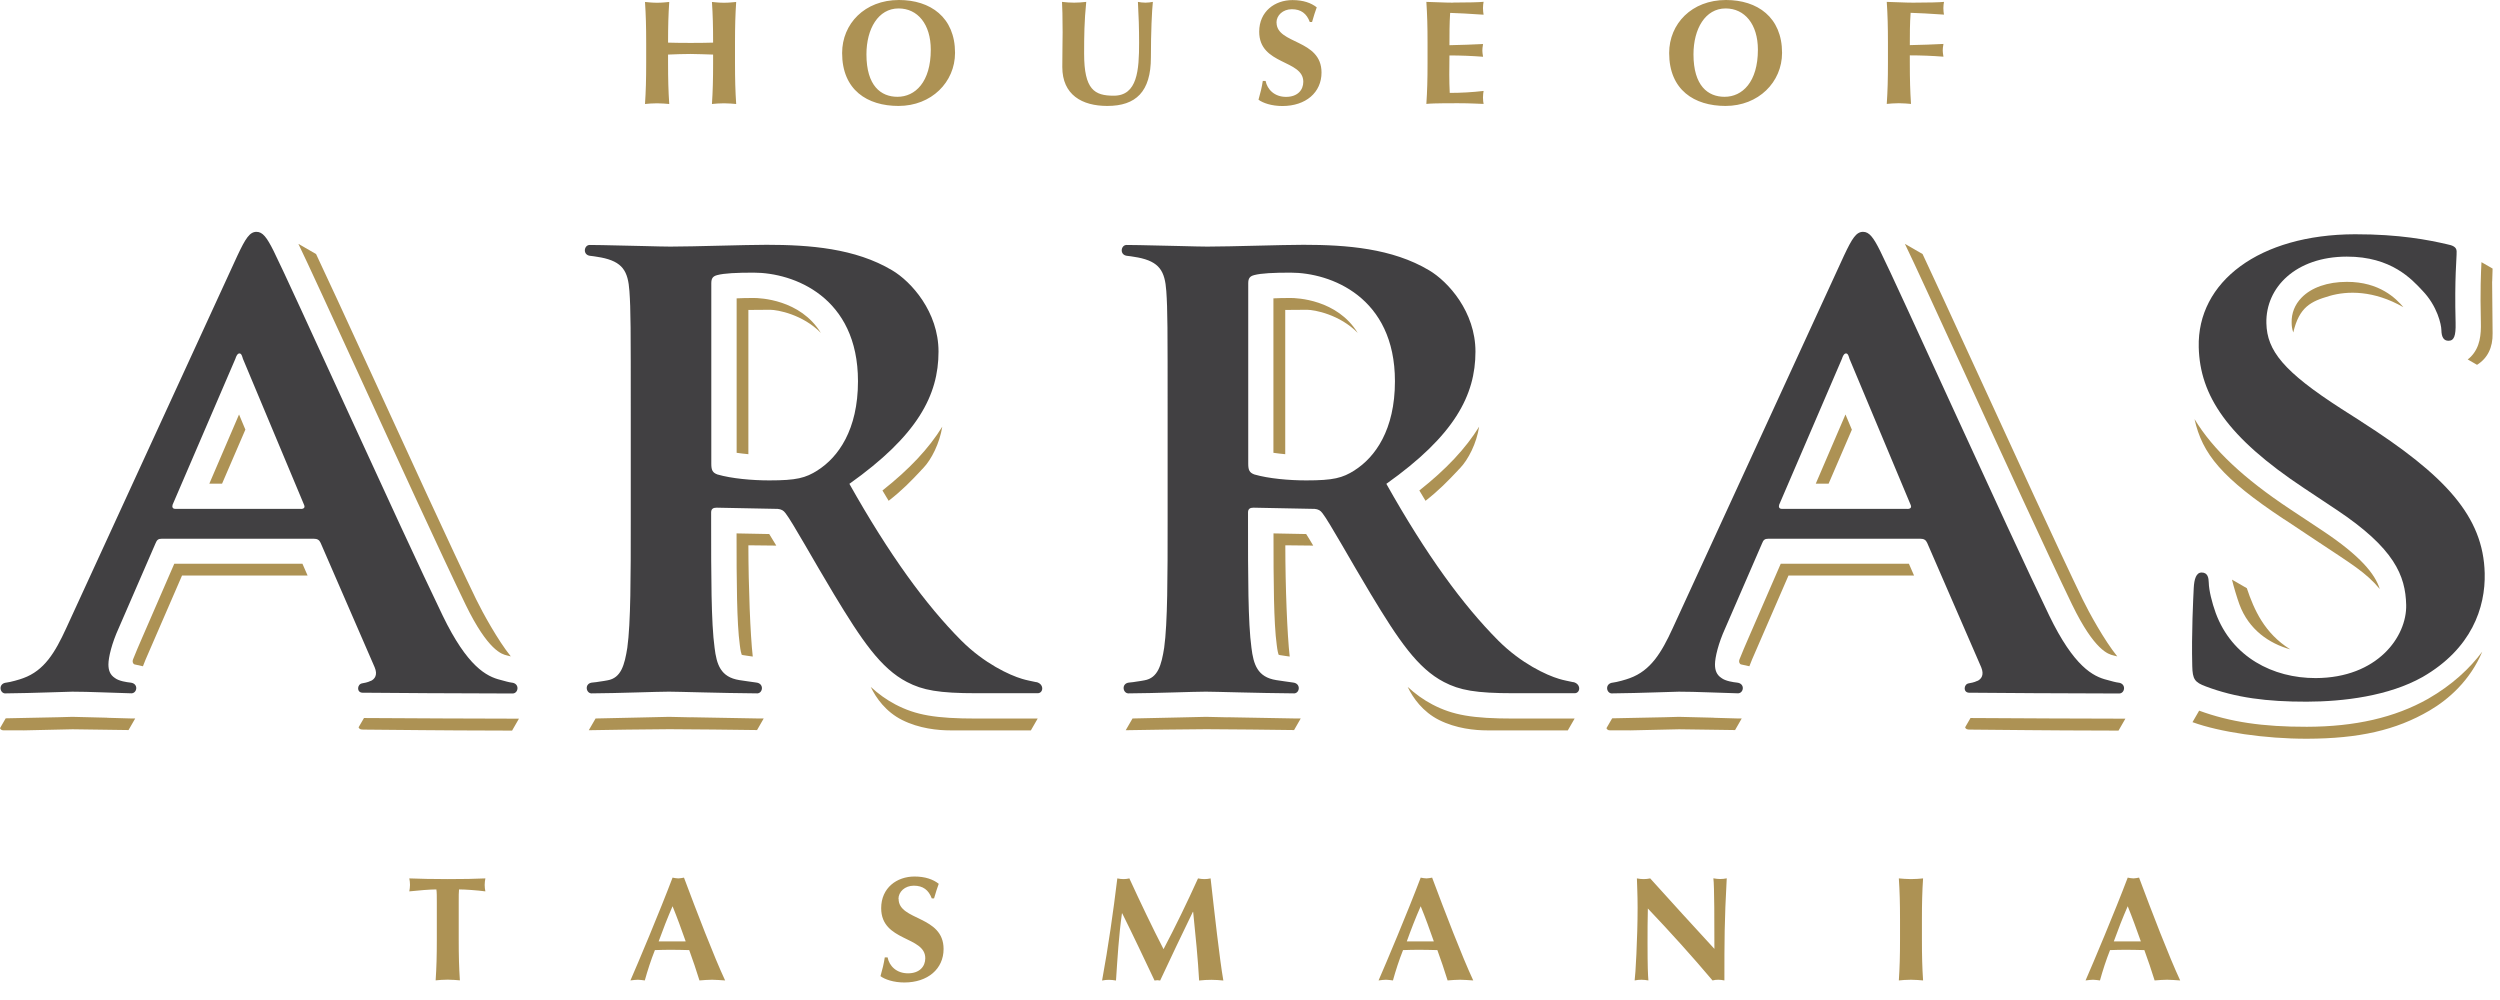 <svg width="125" height="50" viewBox="0 0 125 50" fill="none" xmlns="http://www.w3.org/2000/svg">
<path d="M22.388 43.955C21.47 43.955 21.137 43.94 20.465 43.92C20.488 44.029 20.5 44.135 20.5 44.245C20.5 44.354 20.484 44.459 20.465 44.569C20.91 44.518 21.532 44.471 21.818 44.471C21.841 44.573 21.841 44.843 21.841 45.12V46.969C21.841 47.798 21.825 48.369 21.782 49.018C21.947 49.002 22.146 48.983 22.388 48.983C22.631 48.983 22.834 49.006 22.994 49.018C22.951 48.365 22.936 47.798 22.936 46.969V45.12C22.936 44.839 22.936 44.573 22.951 44.471C23.248 44.471 23.87 44.514 24.269 44.569C24.245 44.459 24.234 44.354 24.234 44.245C24.234 44.135 24.249 44.029 24.269 43.92C23.639 43.944 23.307 43.955 22.388 43.955ZM33.91 43.92C33.812 43.92 33.726 43.897 33.628 43.881C32.991 45.566 31.881 48.201 31.521 49.022C31.662 49.006 31.771 48.987 31.892 48.987C32.014 48.987 32.123 49.01 32.24 49.022C32.381 48.514 32.545 48.009 32.745 47.505C33.003 47.497 33.257 47.489 33.515 47.489C33.832 47.489 34.145 47.497 34.461 47.505C34.645 48.009 34.817 48.518 34.973 49.022C35.181 49.006 35.395 48.987 35.603 48.987C35.81 48.987 36.017 49.01 36.256 49.022C35.693 47.818 34.829 45.566 34.199 43.881C34.102 43.897 34.016 43.92 33.918 43.92M32.932 47.071C33.148 46.473 33.378 45.886 33.628 45.312C33.863 45.89 34.074 46.473 34.285 47.071H32.932ZM44.923 44.948C44.923 44.592 45.24 44.284 45.693 44.284C46.147 44.284 46.432 44.499 46.589 44.921H46.702C46.8 44.596 46.851 44.416 46.937 44.19C46.655 43.967 46.256 43.826 45.725 43.826C44.845 43.826 44.059 44.389 44.059 45.41C44.059 47.091 46.264 46.794 46.264 47.912C46.264 48.326 45.975 48.666 45.4 48.666C44.825 48.666 44.462 48.299 44.38 47.869H44.239C44.188 48.201 44.122 48.467 44.024 48.807C44.239 48.971 44.681 49.124 45.216 49.124C46.393 49.124 47.179 48.443 47.179 47.45C47.179 45.769 44.931 46.043 44.931 44.948M60.218 43.955C60.112 43.955 60.002 43.94 59.901 43.92C59.369 45.097 58.759 46.356 58.177 47.458C57.637 46.414 57.008 45.097 56.468 43.92C56.37 43.944 56.269 43.955 56.171 43.955C56.066 43.955 55.972 43.94 55.866 43.92C55.659 45.621 55.416 47.325 55.104 49.026C55.221 49.002 55.334 48.991 55.452 48.991C55.561 48.991 55.682 49.006 55.8 49.026C55.874 47.908 55.94 46.786 56.097 45.668H56.112C56.668 46.786 57.199 47.912 57.727 49.026C57.77 49.018 57.825 49.01 57.868 49.01C57.911 49.01 57.965 49.018 58.008 49.026C58.54 47.88 59.088 46.739 59.643 45.593H59.658C59.776 46.739 59.901 47.998 59.956 49.026C60.163 49.002 60.37 48.991 60.569 48.991C60.769 48.991 60.968 49.006 61.167 49.026C60.984 47.982 60.722 45.621 60.53 43.92C60.425 43.944 60.323 43.955 60.218 43.955ZM71.317 43.92C71.219 43.92 71.133 43.897 71.035 43.881C70.398 45.566 69.288 48.201 68.928 49.022C69.069 49.006 69.178 48.987 69.299 48.987C69.421 48.987 69.53 49.01 69.647 49.022C69.788 48.514 69.952 48.009 70.152 47.505C70.41 47.497 70.664 47.489 70.922 47.489C71.239 47.489 71.551 47.497 71.868 47.505C72.052 48.009 72.224 48.518 72.38 49.022C72.587 49.006 72.802 48.987 73.01 48.987C73.217 48.987 73.424 49.01 73.662 49.022C73.1 47.818 72.236 45.566 71.606 43.881C71.508 43.897 71.422 43.92 71.325 43.92M70.339 47.071C70.554 46.473 70.781 45.886 71.035 45.312C71.274 45.89 71.481 46.473 71.692 47.071H70.339ZM85.669 43.92C85.72 44.252 85.72 46.266 85.72 47.443C84.633 46.266 83.573 45.097 82.51 43.92C82.4 43.944 82.287 43.955 82.178 43.955C82.068 43.955 81.955 43.94 81.845 43.92C81.853 44.276 81.88 44.725 81.88 45.39C81.88 46.899 81.771 48.807 81.732 49.022C81.845 48.998 81.963 48.987 82.072 48.987C82.181 48.987 82.303 49.002 82.42 49.022C82.397 48.748 82.377 48.334 82.377 47.149C82.377 46.594 82.377 45.98 82.393 45.425C83.534 46.625 84.613 47.822 85.626 49.022C85.716 48.998 85.81 48.987 85.915 48.987C86.021 48.987 86.115 49.002 86.22 49.022C86.22 47.056 86.22 46.07 86.337 43.916C86.228 43.94 86.115 43.951 86.005 43.951C85.896 43.951 85.782 43.936 85.673 43.916M96.154 43.92C95.99 43.936 95.791 43.955 95.548 43.955C95.306 43.955 95.103 43.932 94.942 43.92C94.985 44.569 95.001 45.14 95.001 45.969V46.973C95.001 47.802 94.985 48.373 94.942 49.022C95.107 49.006 95.306 48.987 95.548 48.987C95.791 48.987 95.994 49.01 96.154 49.022C96.111 48.369 96.096 47.802 96.096 46.973V45.969C96.096 45.14 96.111 44.569 96.154 43.92ZM106.949 43.881C106.851 43.897 106.765 43.92 106.667 43.92C106.569 43.92 106.483 43.897 106.386 43.881C105.748 45.566 104.638 48.201 104.278 49.022C104.419 49.006 104.533 48.987 104.65 48.987C104.767 48.987 104.881 49.01 104.998 49.022C105.139 48.514 105.303 48.009 105.502 47.505C105.76 47.497 106.014 47.489 106.272 47.489C106.589 47.489 106.902 47.497 107.218 47.505C107.402 48.009 107.574 48.518 107.731 49.022C107.938 49.006 108.153 48.987 108.36 48.987C108.567 48.987 108.774 49.01 109.009 49.022C108.446 47.818 107.582 45.566 106.953 43.881M105.69 47.071C105.905 46.473 106.135 45.886 106.386 45.312C106.62 45.89 106.831 46.473 107.043 47.071H105.69Z" fill="#AD9254"></path>
<path d="M36.809 0.098C36.644 0.113 36.445 0.137 36.203 0.137C35.96 0.137 35.757 0.113 35.597 0.098C35.64 0.743 35.655 1.31 35.655 2.131C35.374 2.139 35.065 2.146 34.537 2.146C34.009 2.146 33.657 2.139 33.403 2.131C33.403 1.31 33.419 0.739 33.462 0.098C33.298 0.113 33.098 0.137 32.856 0.137C32.614 0.137 32.41 0.113 32.25 0.098C32.293 0.751 32.309 1.318 32.309 2.146V3.151C32.309 3.98 32.293 4.551 32.25 5.2C32.414 5.184 32.614 5.165 32.856 5.165C33.098 5.165 33.298 5.188 33.462 5.2C33.419 4.547 33.403 3.98 33.403 3.151V2.729C33.779 2.713 34.158 2.698 34.529 2.698C34.901 2.698 35.276 2.721 35.655 2.729V3.151C35.655 3.98 35.64 4.551 35.597 5.2C35.757 5.184 35.96 5.165 36.203 5.165C36.445 5.165 36.648 5.188 36.809 5.2C36.766 4.547 36.75 3.98 36.75 3.151V2.146C36.75 1.318 36.766 0.747 36.809 0.098ZM44.948 0C43.232 0 42.106 1.192 42.106 2.651C42.106 4.5 43.365 5.297 44.925 5.297C46.575 5.297 47.752 4.105 47.752 2.643C47.752 0.86 46.516 0 44.948 0ZM44.874 4.84C44.045 4.84 43.322 4.293 43.322 2.717C43.322 1.443 43.912 0.422 44.929 0.422C45.883 0.422 46.539 1.208 46.539 2.486C46.539 4.101 45.761 4.84 44.874 4.84ZM56.896 0.098C56.935 0.778 56.955 1.45 56.955 2.131C56.955 3.507 56.873 4.785 55.688 4.785C54.726 4.785 54.206 4.488 54.206 2.682C54.206 1.826 54.214 1.056 54.312 0.094C54.112 0.117 53.905 0.133 53.706 0.133C53.506 0.133 53.299 0.117 53.1 0.094C53.115 0.34 53.131 0.833 53.131 1.619C53.131 2.15 53.115 2.553 53.115 3.35C53.115 4.742 54.101 5.297 55.363 5.297C56.798 5.297 57.545 4.586 57.545 2.87C57.545 1.591 57.596 0.532 57.643 0.094C57.518 0.117 57.4 0.133 57.271 0.133C57.142 0.133 57.021 0.117 56.892 0.094M63.824 1.126C63.824 0.77 64.141 0.461 64.594 0.461C65.047 0.461 65.333 0.676 65.489 1.099H65.603C65.7 0.774 65.751 0.594 65.837 0.367C65.556 0.145 65.157 0.004 64.625 0.004C63.746 0.004 62.96 0.567 62.96 1.587C62.96 3.264 65.165 2.971 65.165 4.089C65.165 4.504 64.876 4.844 64.301 4.844C63.726 4.844 63.362 4.473 63.28 4.046H63.14C63.089 4.379 63.022 4.645 62.925 4.985C63.14 5.149 63.581 5.301 64.117 5.301C65.294 5.301 66.076 4.621 66.076 3.628C66.076 1.947 63.828 2.221 63.828 1.126M72.636 0.133C72.198 0.133 71.756 0.102 71.318 0.094C71.362 0.747 71.377 1.314 71.377 2.142V3.147C71.377 3.976 71.362 4.547 71.318 5.196C71.483 5.18 71.682 5.161 72.886 5.161C73.566 5.161 73.914 5.192 74.18 5.196C74.165 5.106 74.149 5.032 74.149 4.879C74.149 4.727 74.165 4.648 74.18 4.547C73.609 4.613 73.043 4.645 72.487 4.645C72.472 4.347 72.464 4.031 72.464 3.718C72.464 3.405 72.472 3.081 72.472 2.772C73.035 2.772 73.59 2.795 74.153 2.838C74.129 2.682 74.118 2.615 74.118 2.533C74.118 2.436 74.126 2.369 74.153 2.201C73.59 2.232 73.117 2.244 72.472 2.26C72.472 1.72 72.472 1.188 72.507 0.645C72.73 0.645 73.617 0.696 74.18 0.735C74.165 0.626 74.149 0.559 74.149 0.403C74.149 0.27 74.165 0.18 74.18 0.09C73.981 0.113 73.359 0.129 72.632 0.129M86.3 0C84.584 0 83.458 1.192 83.458 2.651C83.458 4.5 84.717 5.297 86.276 5.297C87.926 5.297 89.103 4.105 89.103 2.643C89.103 0.86 87.868 0 86.3 0ZM86.226 4.84C85.397 4.84 84.674 4.293 84.674 2.717C84.674 1.443 85.264 0.422 86.28 0.422C87.234 0.422 87.895 1.208 87.895 2.486C87.895 4.101 87.117 4.84 86.23 4.84M97.2 0.739C97.184 0.629 97.169 0.563 97.169 0.407C97.169 0.274 97.184 0.184 97.2 0.094C97.001 0.117 96.379 0.133 95.656 0.133C95.218 0.133 94.776 0.102 94.338 0.094C94.381 0.747 94.397 1.314 94.397 2.142V3.147C94.397 3.976 94.381 4.547 94.338 5.196C94.502 5.18 94.702 5.161 94.944 5.161C95.186 5.161 95.39 5.184 95.55 5.196C95.507 4.543 95.491 3.976 95.491 3.147V2.768C96.054 2.768 96.609 2.791 97.172 2.834C97.149 2.678 97.137 2.612 97.137 2.529C97.137 2.432 97.145 2.365 97.172 2.197C96.609 2.228 96.136 2.24 95.491 2.256C95.491 1.716 95.491 1.185 95.531 0.641C95.753 0.641 96.641 0.692 97.204 0.731" fill="#AD9254"></path>
<path d="M118.053 21.069L117.072 20.443C114.167 18.574 113.35 17.53 113.319 16.162C113.276 14.375 114.789 12.835 117.338 12.831C119.574 12.827 120.595 13.969 121.126 14.536C121.869 15.31 122.065 16.232 122.069 16.502C122.076 16.858 122.186 17.038 122.424 17.038C122.702 17.038 122.796 16.799 122.78 16.142C122.722 13.816 122.839 12.952 122.831 12.565C122.827 12.358 122.651 12.268 122.338 12.209C121.439 12.002 119.985 11.709 117.749 11.713C112.963 11.725 109.855 14.086 109.937 17.362C109.996 19.774 111.356 21.858 115.207 24.411L116.818 25.482C119.723 27.414 120.274 28.782 120.309 30.244C120.348 31.824 118.878 33.896 115.782 33.904C113.647 33.907 111.599 32.856 110.786 30.651C110.602 30.142 110.445 29.517 110.438 29.13C110.43 28.892 110.391 28.626 110.082 28.626C109.808 28.626 109.71 28.954 109.687 29.404C109.664 29.881 109.57 31.667 109.613 33.309C109.628 33.966 109.738 34.115 110.293 34.322C111.786 34.885 113.342 35.088 115.336 35.084C117.162 35.08 119.43 34.807 121.13 33.849C123.574 32.441 124.278 30.385 124.235 28.657C124.164 25.826 122.284 23.774 118.053 21.072" fill="#414042"></path>
<path d="M78.668 34.11C78.442 34.059 78.172 34.013 77.949 33.942C77.327 33.758 76.061 33.176 74.915 32.03C73.144 30.252 71.314 27.745 69.317 24.192C72.722 21.776 73.773 19.766 73.773 17.581C73.773 15.591 72.409 14.078 71.455 13.515C69.614 12.416 67.327 12.24 65.176 12.24C64.121 12.24 61.525 12.33 60.364 12.33C59.812 12.33 58.409 12.279 56.966 12.256C56.966 12.256 56.966 12.256 56.958 12.256C56.837 12.256 56.446 12.248 56.329 12.248C56.036 12.248 55.958 12.768 56.38 12.795C56.477 12.803 56.591 12.823 56.708 12.842C56.759 12.85 56.81 12.858 56.849 12.866C56.857 12.866 56.864 12.87 56.872 12.87C56.872 12.87 56.876 12.87 56.88 12.87C57.979 13.081 58.245 13.558 58.315 14.555C58.381 15.505 58.381 16.334 58.381 20.845V26.068C58.381 28.797 58.381 31.143 58.209 32.386C58.073 33.246 57.901 33.899 57.22 34.016C57.107 34.04 56.974 34.059 56.833 34.079C56.716 34.099 56.591 34.118 56.474 34.126C56.059 34.153 56.13 34.65 56.407 34.669C57.768 34.661 59.683 34.583 60.289 34.583C60.751 34.583 62.858 34.654 64.719 34.669C64.993 34.646 65.055 34.169 64.648 34.126C64.469 34.106 63.956 34.024 63.812 34.005C62.87 33.856 62.674 33.219 62.572 32.386C62.401 31.139 62.401 28.797 62.401 26.037V25.623C62.401 25.443 62.502 25.384 62.674 25.384L65.645 25.443C65.673 25.443 65.696 25.443 65.724 25.443C65.915 25.462 66.021 25.521 66.122 25.658C66.47 26.104 67.526 28.023 68.542 29.708C69.934 32.019 70.884 33.418 72.194 34.099C72.984 34.513 73.793 34.661 75.67 34.661H78.743C79.024 34.65 79.067 34.196 78.66 34.102M67.733 23.515C67.119 23.902 66.674 24.02 65.309 24.02C64.457 24.02 63.433 23.93 62.717 23.723C62.479 23.633 62.412 23.515 62.412 23.187V14.168C62.412 13.929 62.479 13.812 62.717 13.753C63.057 13.663 63.671 13.632 64.527 13.632C66.541 13.632 69.747 14.848 69.747 19.062C69.747 21.494 68.757 22.859 67.733 23.512" fill="#414042"></path>
<path d="M98.873 34.04C98.701 34.126 98.525 34.15 98.427 34.169C98.185 34.216 98.15 34.615 98.439 34.635C98.639 34.646 104.55 34.674 105.778 34.674C105.848 34.674 105.91 34.674 105.973 34.674C106.255 34.658 106.325 34.169 105.91 34.13C105.801 34.119 105.566 34.056 105.359 33.997C104.652 33.825 103.698 33.329 102.466 30.788C100.285 26.276 94.823 14.172 94.006 12.542C93.666 11.862 93.459 11.592 93.153 11.592C92.813 11.592 92.606 11.916 92.2 12.78L83.634 31.413C83.075 32.633 82.535 33.528 81.491 33.907C81.315 33.978 80.831 34.111 80.647 34.13C80.24 34.169 80.303 34.639 80.569 34.67C82.129 34.654 83.614 34.584 83.942 34.584C84.803 34.584 85.929 34.642 86.906 34.666C87.191 34.654 87.266 34.173 86.851 34.13C86.671 34.111 86.273 34.056 86.073 33.9C85.831 33.743 85.749 33.513 85.749 33.223C85.749 32.868 85.921 32.156 86.261 31.413L88.102 27.171C88.169 26.995 88.239 26.937 88.411 26.937H96.019C96.191 26.937 96.293 26.995 96.359 27.144L99.061 33.364C99.217 33.743 99.073 33.95 98.869 34.048M95.374 25.443H89.095C88.959 25.443 88.923 25.353 88.959 25.236L92.098 17.937C92.133 17.82 92.2 17.671 92.301 17.671C92.403 17.671 92.438 17.82 92.473 17.937L95.542 25.267C95.577 25.357 95.542 25.447 95.37 25.447" fill="#414042"></path>
<path d="M51.821 34.11C51.594 34.059 51.324 34.013 51.101 33.942C50.48 33.758 49.213 33.176 48.067 32.03C46.296 30.252 44.467 27.745 42.469 24.192C45.874 21.776 46.926 19.766 46.926 17.581C46.926 15.591 45.561 14.078 44.607 13.515C42.766 12.416 40.479 12.24 38.329 12.24C37.269 12.24 34.677 12.33 33.516 12.33C32.965 12.33 31.561 12.279 30.119 12.256C30.119 12.256 30.119 12.256 30.115 12.256C29.993 12.256 29.599 12.248 29.485 12.248C29.192 12.248 29.114 12.768 29.536 12.795C29.634 12.803 29.747 12.823 29.864 12.842C29.915 12.85 29.966 12.858 30.005 12.866C30.013 12.866 30.021 12.87 30.029 12.87C30.029 12.87 30.032 12.87 30.036 12.87C31.135 13.081 31.401 13.558 31.471 14.555C31.538 15.505 31.538 16.334 31.538 20.845V26.068C31.538 28.797 31.538 31.143 31.366 32.386C31.229 33.246 31.057 33.899 30.377 34.016C30.263 34.04 30.13 34.059 29.989 34.079C29.868 34.099 29.747 34.118 29.63 34.126C29.215 34.153 29.286 34.65 29.563 34.669C30.924 34.661 32.84 34.583 33.446 34.583C33.907 34.583 36.014 34.654 37.875 34.669C38.149 34.646 38.215 34.169 37.805 34.126C37.625 34.106 37.117 34.024 36.968 34.005C36.026 33.856 35.83 33.219 35.729 32.386C35.557 31.139 35.557 28.797 35.557 26.037V25.623C35.557 25.443 35.658 25.384 35.83 25.384L38.798 25.443C38.825 25.443 38.849 25.443 38.876 25.443C39.068 25.462 39.173 25.521 39.275 25.658C39.623 26.104 40.678 28.023 41.695 29.708C43.09 32.019 44.037 33.418 45.346 34.099C46.136 34.513 46.945 34.661 48.822 34.661H51.895C52.176 34.65 52.219 34.196 51.813 34.102M40.886 23.515C40.272 23.902 39.83 24.02 38.462 24.02C37.609 24.02 36.585 23.93 35.87 23.723C35.631 23.633 35.565 23.515 35.565 23.187V14.168C35.565 13.929 35.631 13.812 35.87 13.753C36.21 13.663 36.823 13.632 37.68 13.632C39.693 13.632 42.899 14.848 42.899 19.062C42.899 21.494 41.91 22.859 40.886 23.512" fill="#414042"></path>
<path d="M92.591 21.479C92.493 21.244 92.391 20.998 92.274 20.724C91.633 22.213 91.285 23.023 90.788 24.184H91.43L92.594 21.482L92.591 21.479ZM105.66 32.769L105.864 32.82C105.222 32.03 104.444 30.611 104.136 29.978C102.924 27.472 100.637 22.483 98.799 18.48L98.775 18.429C97.591 15.849 96.668 13.851 96.129 12.702L95.245 12.193C95.707 13.143 96.836 15.61 98.244 18.675C100.089 22.702 102.388 27.714 103.608 30.236C104.73 32.543 105.434 32.715 105.664 32.769M85.682 35.885L83.943 35.842L83.231 35.862L80.608 35.916L80.322 36.409C80.354 36.476 80.404 36.515 80.483 36.515H81.425L81.507 36.519C81.519 36.519 83.954 36.464 83.954 36.464C83.954 36.464 85.733 36.487 86.754 36.503L87.086 35.924H86.914L85.678 35.889L85.682 35.885ZM105.782 35.932C105.125 35.932 100.21 35.916 98.525 35.901L98.256 36.366C98.287 36.46 98.365 36.48 98.502 36.48L101.45 36.507C101.559 36.515 104.511 36.526 105.926 36.53L106.27 35.932H106.012H105.778H105.782ZM89.037 28.187C88.544 29.317 87.418 31.913 87.41 31.933C87.289 32.199 87.09 32.683 86.976 32.965C86.922 33.098 86.988 33.203 87.043 33.219C87.062 33.223 87.246 33.266 87.469 33.313L87.602 32.977C87.602 32.977 89.306 29.051 89.424 28.778H95.703C95.605 28.555 95.519 28.355 95.445 28.187H89.037ZM61.373 35.866L60.297 35.842L58.949 35.873L56.626 35.924L56.286 36.511C56.986 36.499 59.359 36.46 60.313 36.46C61.267 36.46 63.797 36.491 64.704 36.503L65.036 35.924H64.79L61.373 35.862V35.866ZM72.894 23.519L73 23.41C73.418 22.972 73.825 22.174 73.957 21.334C73.289 22.421 72.304 23.468 70.967 24.524C71.072 24.7 71.174 24.868 71.276 25.04C71.96 24.505 72.382 24.063 72.894 23.523M64.528 14.899C64.152 14.899 63.89 14.907 63.671 14.918C63.671 16.083 63.671 21.709 63.671 22.64C63.855 22.667 64.055 22.691 64.262 22.71V15.497C64.59 15.497 65.353 15.489 65.353 15.489C65.724 15.489 66.995 15.728 67.886 16.646C66.854 14.965 64.829 14.899 64.528 14.899ZM63.675 26.666C63.675 29.087 63.687 31.147 63.836 32.238C63.871 32.543 63.91 32.679 63.933 32.738C63.949 32.742 63.953 32.746 63.988 32.754L64.27 32.797L64.485 32.828C64.363 31.753 64.266 29.36 64.266 27.265C64.359 27.265 65.059 27.273 65.661 27.28C65.532 27.058 65.407 26.858 65.309 26.702C64.922 26.694 64.254 26.682 63.675 26.67M71.62 35.224C71.174 34.99 70.767 34.697 70.384 34.345C70.65 34.904 71.143 35.592 71.952 35.999C72.808 36.429 73.739 36.519 74.372 36.519H78.391L78.731 35.928H75.682C73.625 35.928 72.636 35.756 71.62 35.224ZM116.462 14.801C117.377 14.531 118.699 14.516 120.169 15.36C119.809 14.93 118.98 14.089 117.342 14.093C116.376 14.093 115.571 14.375 115.078 14.883C114.742 15.227 114.57 15.661 114.582 16.13C114.582 16.287 114.602 16.447 114.664 16.623C114.961 15.345 115.548 15.067 116.466 14.801M114.203 25.959L115.814 27.03C117.612 28.226 118.296 28.621 118.988 29.45C118.754 28.703 118.026 27.796 116.126 26.534L114.516 25.466C112.201 23.934 110.645 22.479 109.726 20.955C110.117 22.702 111.087 23.898 114.207 25.967M124.61 14.074C124.61 14.074 124.622 13.726 124.63 13.429L124.074 13.108C124.047 13.632 124.004 14.504 124.043 16.111C124.059 16.724 124.008 17.358 123.543 17.835C123.496 17.886 123.441 17.929 123.386 17.972L123.852 18.241C124.375 17.917 124.645 17.373 124.63 16.666L124.606 14.074M121.4 34.943C119.743 35.877 117.76 36.335 115.34 36.339C113.128 36.343 111.509 36.1 109.957 35.533L109.625 36.108C110.989 36.605 113.257 36.941 115.352 36.937C117.936 36.929 119.793 36.515 121.475 35.529C122.429 34.97 123.5 34.032 124.114 32.582C123.492 33.418 122.616 34.243 121.4 34.943ZM112.338 29.407L111.599 28.981C111.681 29.325 111.849 29.884 111.97 30.216C112.44 31.491 113.464 32.175 114.512 32.468C113.221 31.663 112.701 30.482 112.342 29.411M34.526 35.866L33.45 35.842L32.102 35.873L29.779 35.924L29.439 36.511C30.135 36.499 32.512 36.46 33.466 36.46C34.42 36.46 36.949 36.491 37.853 36.503L38.185 35.924H37.939L34.522 35.862L34.526 35.866ZM46.051 23.519L46.157 23.41C46.575 22.972 46.977 22.174 47.114 21.334C46.446 22.421 45.461 23.468 44.123 24.524C44.229 24.7 44.331 24.868 44.432 25.04C45.12 24.505 45.543 24.063 46.051 23.523M37.684 14.899C37.309 14.899 37.047 14.907 36.832 14.918C36.832 16.083 36.832 21.709 36.832 22.64C37.016 22.667 37.215 22.691 37.419 22.71V15.497C37.747 15.497 38.509 15.489 38.509 15.489C38.881 15.489 40.151 15.728 41.043 16.646C40.015 14.965 37.986 14.899 37.684 14.899ZM36.828 26.666C36.828 29.087 36.84 31.147 36.989 32.238C37.024 32.543 37.063 32.679 37.086 32.738C37.102 32.742 37.106 32.746 37.141 32.754L37.422 32.797L37.638 32.828C37.516 31.753 37.422 29.36 37.419 27.265C37.512 27.265 38.212 27.273 38.814 27.28C38.681 27.058 38.56 26.858 38.462 26.702C38.075 26.694 37.407 26.682 36.828 26.67M44.773 35.224C44.327 34.99 43.92 34.697 43.537 34.345C43.803 34.904 44.295 35.592 45.105 35.999C45.961 36.429 46.892 36.519 47.525 36.519H51.544L51.884 35.928H48.835C46.778 35.928 45.789 35.756 44.773 35.224ZM12.268 21.479C12.171 21.244 12.069 20.998 11.952 20.724C11.31 22.213 10.963 23.023 10.466 24.184H11.103L12.268 21.482V21.479ZM25.338 32.769L25.541 32.82C24.9 32.03 24.122 30.611 23.813 29.978C22.597 27.472 20.314 22.483 18.477 18.48L18.453 18.429C17.269 15.849 16.346 13.851 15.803 12.702L14.919 12.193C15.38 13.143 16.51 15.61 17.918 18.675C19.763 22.702 22.062 27.714 23.282 30.236C24.404 32.543 25.107 32.715 25.338 32.769ZM5.36 35.885L3.62 35.842L2.909 35.862L0.285 35.916L0 36.409C0.031 36.476 0.086 36.515 0.16 36.515H1.103L1.181 36.519C1.192 36.519 3.628 36.464 3.628 36.464C3.628 36.464 5.407 36.487 6.427 36.503L6.76 35.924H6.588L5.352 35.889L5.36 35.885ZM25.455 35.932C24.799 35.932 19.884 35.916 18.199 35.901L17.929 36.366C17.961 36.46 18.043 36.48 18.18 36.48L21.127 36.507C21.237 36.515 24.189 36.526 25.604 36.53L25.948 35.932H25.69H25.455ZM8.714 28.187C8.222 29.317 7.096 31.913 7.088 31.933C6.967 32.199 6.767 32.683 6.654 32.965C6.599 33.098 6.666 33.203 6.721 33.219C6.74 33.223 6.924 33.266 7.147 33.313L7.28 32.977C7.28 32.977 8.984 29.051 9.101 28.778H15.38C15.283 28.555 15.197 28.355 15.122 28.187H8.714Z" fill="#AD9254"></path>
<path d="M18.545 34.04C18.373 34.126 18.197 34.15 18.099 34.169C17.857 34.216 17.822 34.615 18.111 34.635C18.311 34.646 24.222 34.674 25.449 34.674C25.52 34.674 25.582 34.674 25.645 34.674C25.926 34.658 25.997 34.169 25.582 34.13C25.473 34.119 25.238 34.056 25.031 33.997C24.323 33.825 23.369 33.329 22.138 30.788C19.956 26.276 14.495 14.172 13.678 12.542C13.338 11.862 13.13 11.592 12.825 11.592C12.485 11.592 12.278 11.916 11.871 12.78L3.309 31.413C2.75 32.633 2.211 33.528 1.163 33.907C0.987 33.978 0.502 34.111 0.319 34.13C-0.088 34.169 -0.025 34.639 0.24 34.67C1.8 34.654 3.286 34.584 3.614 34.584C4.471 34.584 5.597 34.642 6.578 34.666C6.863 34.654 6.938 34.173 6.523 34.13C6.343 34.111 5.945 34.056 5.745 33.9C5.503 33.743 5.421 33.513 5.421 33.223C5.421 32.868 5.593 32.156 5.933 31.413L7.774 27.171C7.845 26.995 7.911 26.937 8.083 26.937H15.691C15.863 26.937 15.965 26.995 16.031 27.144L18.733 33.364C18.893 33.743 18.744 33.95 18.541 34.048M15.046 25.443H8.767C8.63 25.443 8.595 25.353 8.63 25.236L11.77 17.937C11.805 17.82 11.871 17.671 11.973 17.671C12.075 17.671 12.11 17.82 12.145 17.937L15.214 25.267C15.249 25.357 15.214 25.447 15.042 25.447" fill="#414042"></path>
</svg>
